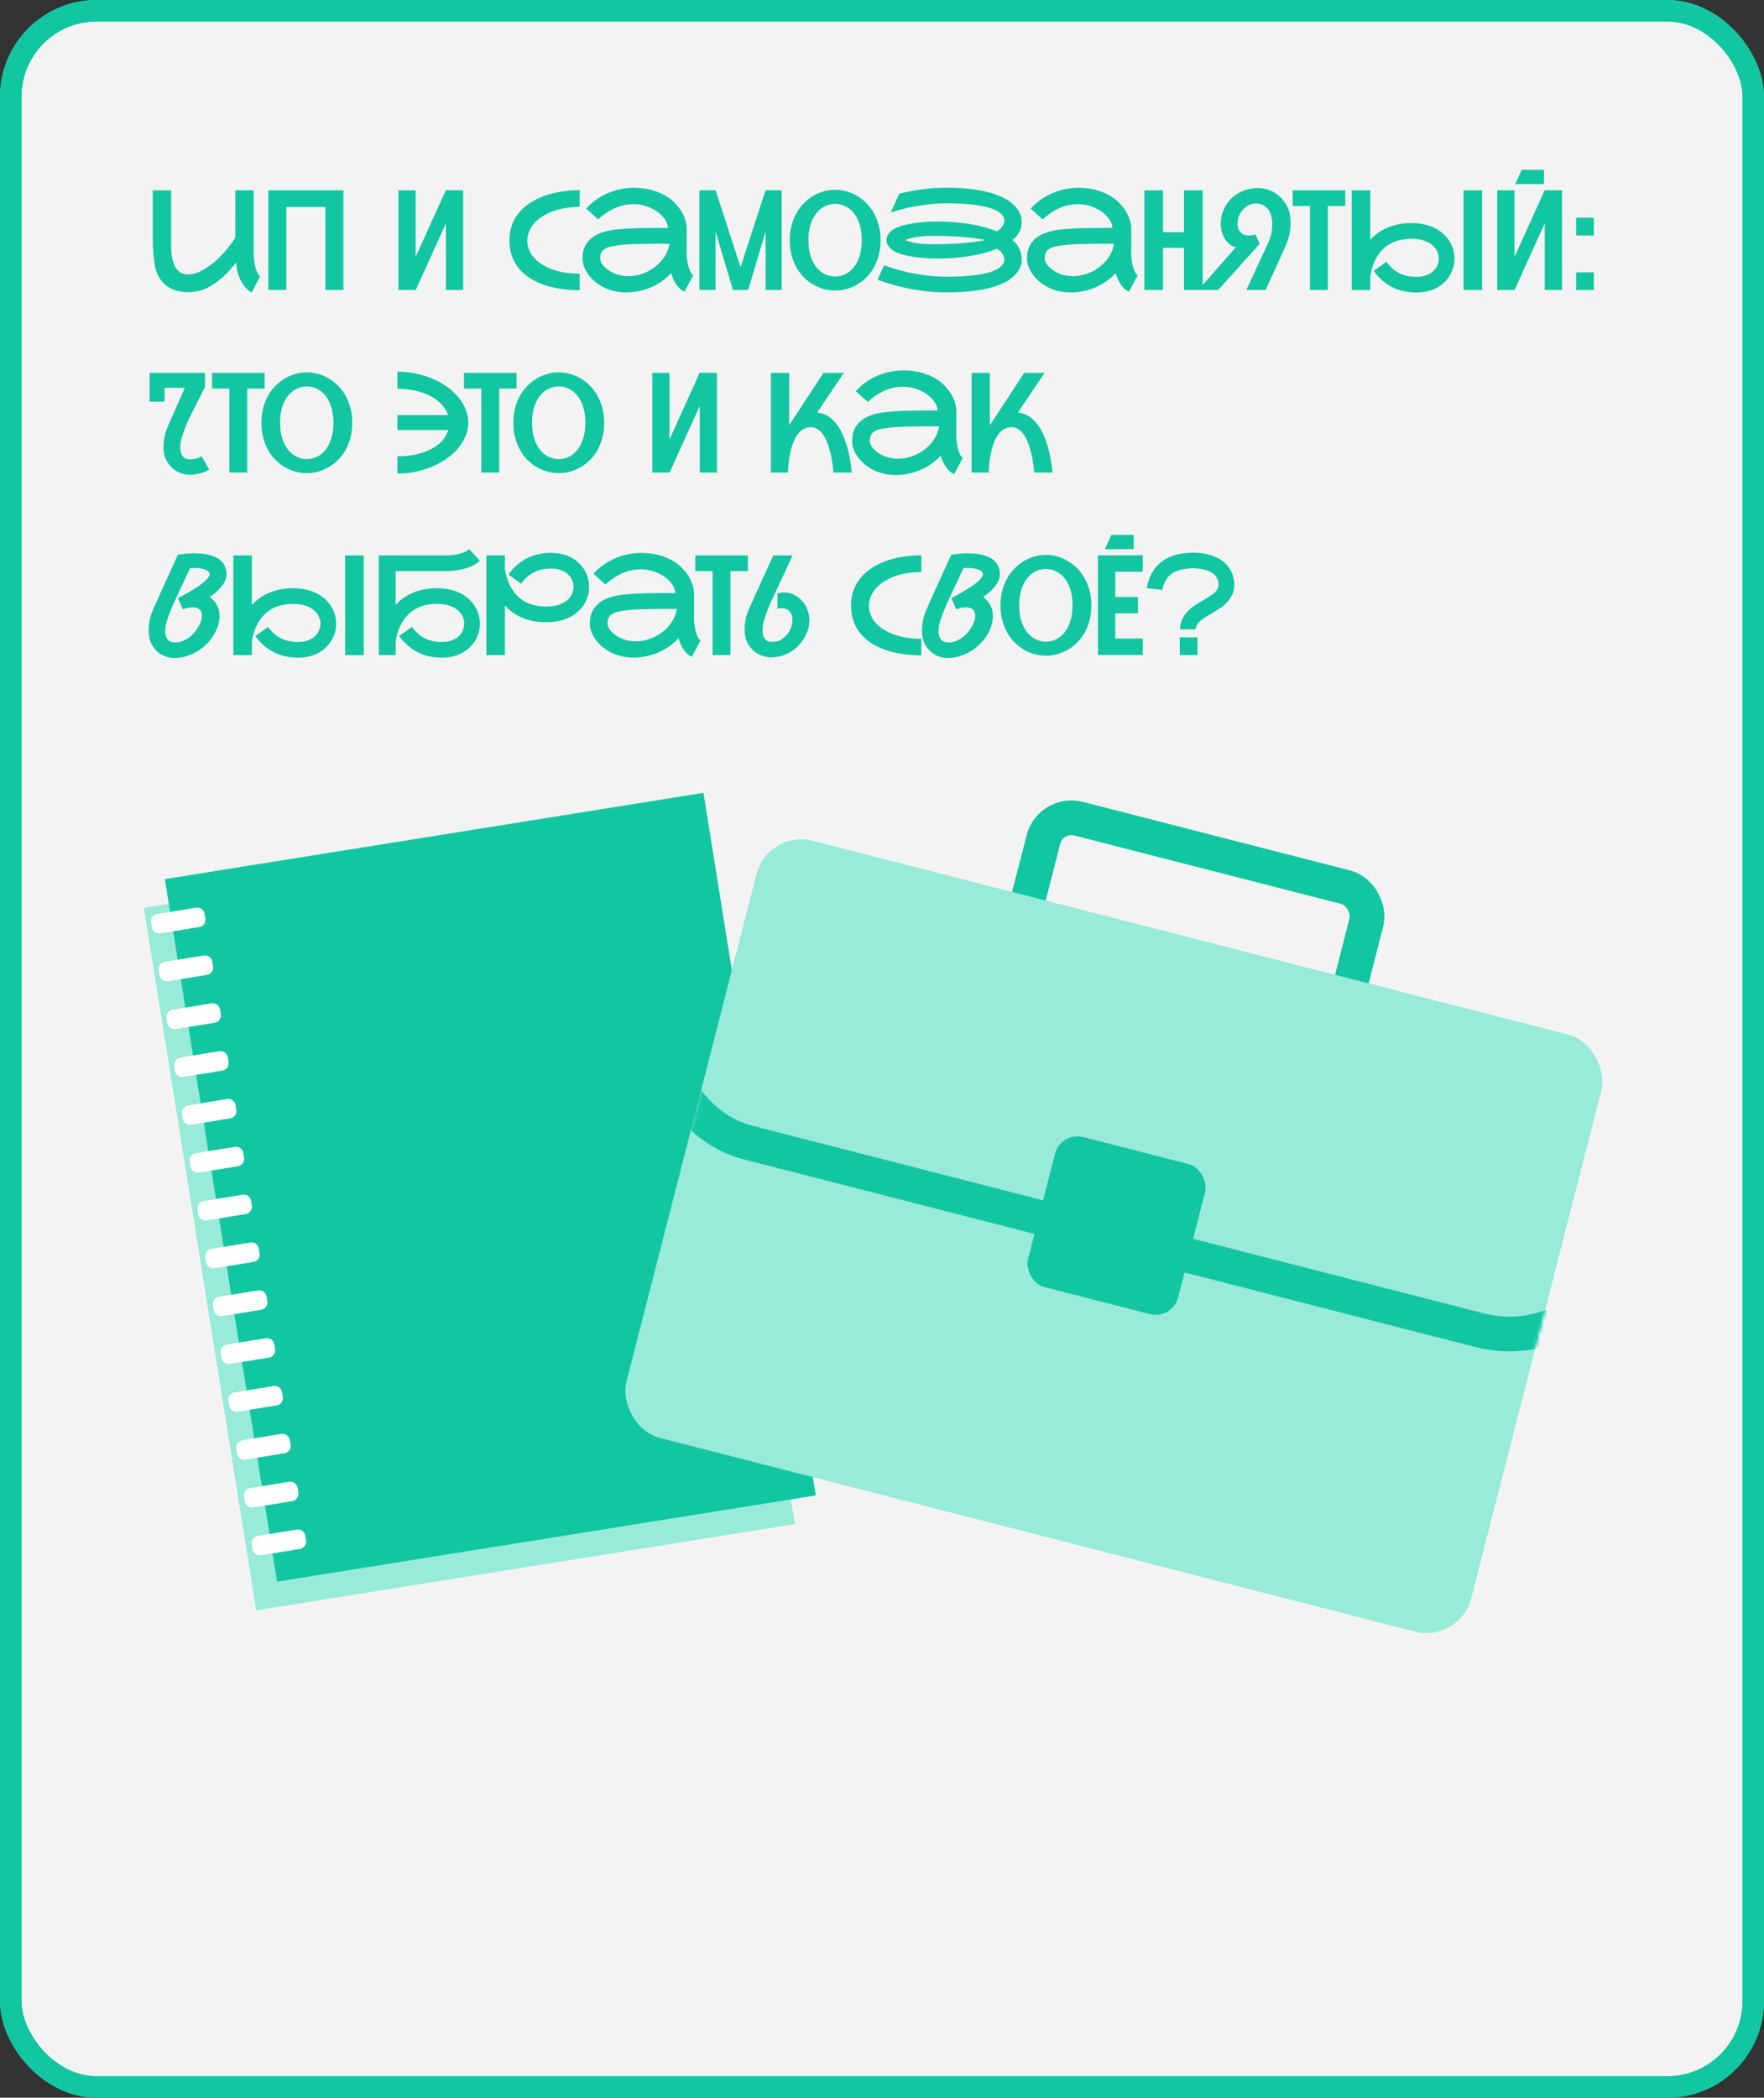 <?xml version="1.0" encoding="UTF-8"?> <svg xmlns="http://www.w3.org/2000/svg" width="493" height="586" viewBox="0 0 493 586" fill="none"><rect x="0" y="0" width="493" height="586" fill="#333333" stroke="none"/><rect x="3" y="3" width="487" height="580" rx="24" fill="#F3F3F3" stroke="#12C6A2" stroke-width="6"></rect><rect x="3" y="3" width="487" height="580" rx="24" stroke="#12C6A2" stroke-width="6"></rect><path d="M70.908 69.891C70.895 70.132 70.889 70.379 70.889 70.632C70.889 71.138 70.921 71.721 70.984 72.379C71.047 73.025 71.155 73.695 71.307 74.392C71.471 75.075 71.674 75.67 71.915 76.177C72.155 76.67 72.427 77 72.731 77.164L70.357 81.722C69.8 81.43 69.262 81.006 68.743 80.449C68.224 79.88 67.762 79.228 67.357 78.493C66.965 77.746 66.648 76.936 66.408 76.063C66.18 75.177 66.066 74.272 66.066 73.347C65.876 73.55 65.604 73.86 65.249 74.278C64.907 74.696 64.496 75.164 64.015 75.683C63.547 76.189 63.008 76.727 62.401 77.297C61.793 77.854 61.129 78.392 60.407 78.911C59.698 79.43 58.926 79.905 58.09 80.335C57.267 80.753 56.4 81.07 55.489 81.285C55.109 81.386 54.66 81.468 54.141 81.532C53.634 81.595 53.084 81.627 52.489 81.627C51.894 81.627 51.273 81.582 50.628 81.494C49.982 81.405 49.343 81.24 48.71 81C48.077 80.772 47.463 80.468 46.868 80.088C46.285 79.696 45.747 79.209 45.254 78.626C44.76 78.031 44.329 77.322 43.962 76.499C43.608 75.677 43.348 74.721 43.184 73.632C43.044 72.721 42.937 71.835 42.861 70.974C42.798 70.1 42.753 69.322 42.728 68.638C42.703 68.03 42.69 67.448 42.69 66.891V53.162H47.836V68.657C47.836 70.151 47.956 71.41 48.197 72.436C48.45 73.461 48.786 74.29 49.203 74.923C49.634 75.544 50.134 75.993 50.703 76.272C51.286 76.537 51.906 76.67 52.565 76.67C53.248 76.67 53.957 76.55 54.691 76.31C55.438 76.056 56.172 75.727 56.894 75.322C57.616 74.917 58.312 74.455 58.983 73.936C59.666 73.417 60.28 72.892 60.825 72.36C62.091 71.132 63.116 70.011 63.901 68.999C64.699 67.973 65.319 67.106 65.762 66.397V53.162H70.908V69.891ZM74.972 53.162H95.974V81H90.923V57.833H80.023V81H74.972V53.162ZM129.433 53.162V81H124.629V62.371L116.197 81H111.355V53.162H116.159V71.79L124.591 53.143L129.433 53.162ZM162.019 81.076C160.246 81.076 158.531 80.956 156.872 80.715C155.214 80.475 153.657 80.114 152.201 79.633C150.745 79.139 149.416 78.519 148.213 77.772C147.011 77.025 145.973 76.139 145.099 75.113C144.238 74.075 143.567 72.892 143.086 71.562C142.605 70.233 142.365 68.752 142.365 67.119C142.365 65.562 142.605 64.138 143.086 62.846C143.567 61.555 144.238 60.39 145.099 59.352C145.973 58.314 147.011 57.409 148.213 56.637C149.416 55.852 150.745 55.2 152.201 54.681C153.657 54.162 155.214 53.776 156.872 53.523C158.531 53.257 160.246 53.124 162.019 53.124L162 57.795C159.632 57.808 157.537 58.086 155.714 58.631C153.904 59.162 152.385 59.865 151.157 60.739C149.929 61.599 148.992 62.587 148.346 63.701C147.713 64.802 147.384 65.935 147.359 67.1C147.359 67.15 147.359 67.201 147.359 67.252C147.359 68.366 147.65 69.467 148.232 70.556C148.815 71.645 149.714 72.626 150.929 73.499C152.157 74.373 153.689 75.082 155.524 75.626C157.373 76.17 159.531 76.449 162 76.462L162.019 81.076ZM191.927 69.625C191.914 69.879 191.908 70.138 191.908 70.404C191.908 70.898 191.933 71.467 191.984 72.113C192.047 72.759 192.161 73.43 192.325 74.126C192.49 74.809 192.693 75.404 192.933 75.911C193.174 76.405 193.446 76.734 193.75 76.898L191.3 81.475C190.806 81.247 190.363 80.956 189.971 80.601C189.591 80.234 189.249 79.823 188.945 79.367C188.641 78.911 188.376 78.424 188.148 77.905C187.933 77.386 187.743 76.854 187.578 76.31C186.856 77.082 186.053 77.791 185.166 78.436C184.28 79.082 183.318 79.645 182.28 80.126C181.255 80.595 180.16 80.962 178.995 81.228C177.843 81.506 176.634 81.665 175.368 81.703C175.203 81.703 175.045 81.703 174.893 81.703C173.83 81.703 172.779 81.582 171.741 81.342C170.703 81.114 169.716 80.772 168.779 80.316C167.855 79.848 167.019 79.304 166.272 78.683C165.538 78.05 164.911 77.373 164.392 76.651C163.873 75.93 163.474 75.183 163.196 74.411C162.93 73.626 162.797 72.86 162.797 72.113C162.797 70.872 163 69.822 163.405 68.961C163.823 68.087 164.354 67.359 165 66.777C165.658 66.182 166.392 65.707 167.203 65.353C168.025 64.998 168.842 64.726 169.652 64.536C170.475 64.346 171.247 64.213 171.969 64.138C172.703 64.062 173.311 64.005 173.792 63.967L174.058 63.948C174.83 63.884 175.716 63.834 176.716 63.796C177.729 63.745 178.792 63.713 179.906 63.701C181.02 63.675 182.153 63.663 183.305 63.663C184.47 63.663 185.591 63.669 186.667 63.682C186.667 62.96 186.42 62.213 185.926 61.441C185.432 60.656 184.755 59.941 183.894 59.295C183.033 58.637 182.008 58.099 180.818 57.681C179.641 57.251 178.368 57.036 177.001 57.036C176.241 57.036 175.457 57.111 174.646 57.263C173.849 57.415 173.032 57.662 172.197 58.004C171.374 58.346 170.538 58.789 169.69 59.333C168.842 59.865 168 60.517 167.165 61.289L163.823 58.27C164.734 57.244 165.734 56.365 166.823 55.63C167.924 54.896 169.051 54.295 170.203 53.826C171.368 53.358 172.526 53.016 173.678 52.801C174.843 52.573 175.95 52.459 177.001 52.459C178.875 52.459 180.546 52.655 182.014 53.048C183.483 53.44 184.768 53.959 185.869 54.605C186.983 55.238 187.92 55.959 188.679 56.77C189.452 57.58 190.078 58.403 190.559 59.238C191.04 60.074 191.389 60.884 191.604 61.669C191.819 62.454 191.927 63.144 191.927 63.739C191.927 63.751 191.914 63.758 191.889 63.758C191.876 63.758 191.87 63.764 191.87 63.777H191.927V69.625ZM169.102 74.715C170.026 75.55 171.045 76.164 172.159 76.556C173.273 76.949 174.425 77.145 175.615 77.145C176.906 77.145 178.185 76.93 179.451 76.499C180.717 76.069 181.875 75.462 182.926 74.677C183.989 73.879 184.894 72.93 185.641 71.828C186.388 70.714 186.882 69.474 187.122 68.106C186.046 68.094 184.92 68.087 183.742 68.087C182.578 68.087 181.432 68.1 180.305 68.125C179.178 68.138 178.109 68.163 177.096 68.201C176.083 68.239 175.197 68.29 174.438 68.353L174.153 68.372C172.874 68.486 171.823 68.632 171 68.809C170.178 68.986 169.526 69.22 169.045 69.511C168.564 69.803 168.228 70.163 168.038 70.594C167.848 71.012 167.753 71.518 167.753 72.113C167.753 72.594 167.874 73.05 168.114 73.48C168.367 73.898 168.696 74.309 169.102 74.715ZM218.455 53.162V81H213.973V64.631L209.112 81H204.839L199.978 64.631V81H195.478V53.162L199.997 53.143L206.966 74.62L213.954 53.143L218.455 53.162ZM233.418 53.01C234.444 53.01 235.469 53.149 236.494 53.428C237.52 53.706 238.501 54.117 239.438 54.662C240.387 55.206 241.267 55.883 242.077 56.694C242.887 57.491 243.59 58.409 244.185 59.447C244.78 60.485 245.248 61.65 245.59 62.941C245.932 64.22 246.103 65.606 246.103 67.1C246.103 68.619 245.932 70.024 245.59 71.316C245.248 72.607 244.78 73.771 244.185 74.809C243.59 75.848 242.887 76.765 242.077 77.563C241.267 78.361 240.387 79.025 239.438 79.557C238.501 80.088 237.52 80.494 236.494 80.772C235.469 81.038 234.444 81.171 233.418 81.171C232.393 81.171 231.361 81.038 230.323 80.772C229.297 80.494 228.31 80.088 227.361 79.557C226.424 79.025 225.55 78.361 224.74 77.563C223.93 76.765 223.227 75.848 222.632 74.809C222.037 73.771 221.569 72.607 221.227 71.316C220.885 70.024 220.714 68.619 220.714 67.1C220.714 65.593 220.885 64.201 221.227 62.922C221.569 61.644 222.037 60.485 222.632 59.447C223.227 58.409 223.93 57.491 224.74 56.694C225.55 55.883 226.424 55.206 227.361 54.662C228.31 54.117 229.297 53.706 230.323 53.428C231.361 53.149 232.393 53.01 233.418 53.01ZM233.418 77.259C234.418 77.246 235.368 77.025 236.267 76.594C237.165 76.151 237.95 75.506 238.621 74.658C239.305 73.797 239.843 72.74 240.235 71.486C240.64 70.22 240.843 68.758 240.843 67.1C240.843 65.429 240.64 63.967 240.235 62.713C239.843 61.447 239.305 60.39 238.621 59.542C237.95 58.694 237.165 58.055 236.267 57.624C235.368 57.181 234.418 56.953 233.418 56.941C232.418 56.953 231.462 57.181 230.551 57.624C229.652 58.055 228.861 58.694 228.177 59.542C227.493 60.39 226.949 61.447 226.544 62.713C226.139 63.967 225.936 65.429 225.936 67.1C225.936 68.758 226.139 70.22 226.544 71.486C226.949 72.74 227.493 73.797 228.177 74.658C228.861 75.506 229.652 76.151 230.551 76.594C231.462 77.025 232.418 77.246 233.418 77.259ZM282.942 67.062C283.398 67.378 283.835 67.834 284.252 68.429C284.683 69.011 285.006 69.651 285.221 70.347C285.436 71.043 285.544 71.746 285.544 72.455C285.544 72.569 285.531 72.866 285.506 73.347C285.493 73.828 285.259 74.487 284.803 75.322C284.347 76.158 283.638 76.962 282.676 77.734C281.727 78.493 280.442 79.171 278.821 79.766C277.214 80.348 275.239 80.81 272.897 81.152C270.555 81.506 267.77 81.684 264.542 81.684C262.465 81.684 260.478 81.57 258.579 81.342C256.68 81.114 254.908 80.823 253.262 80.468C251.629 80.114 250.129 79.734 248.761 79.329C247.407 78.911 246.236 78.519 245.248 78.152L247.071 74.126C247.996 74.455 249.084 74.809 250.338 75.189C251.591 75.556 252.971 75.898 254.477 76.215C255.996 76.519 257.61 76.778 259.319 76.993C261.041 77.196 262.833 77.297 264.693 77.297C267.238 77.297 269.415 77.202 271.226 77.012C273.049 76.822 274.574 76.576 275.802 76.272C277.03 75.955 277.992 75.594 278.689 75.189C279.397 74.772 279.904 74.341 280.208 73.898C280.524 73.455 280.682 73.018 280.682 72.588C280.682 72.562 280.676 72.436 280.663 72.208C280.663 71.967 280.562 71.651 280.36 71.258C280.157 70.853 279.891 70.499 279.562 70.195C279.233 69.879 278.904 69.638 278.575 69.474C277.435 69.955 276.201 70.372 274.872 70.727C273.542 71.069 272.169 71.353 270.751 71.581C269.346 71.796 267.915 71.961 266.459 72.075C265.016 72.176 263.592 72.227 262.187 72.227C260.68 72.227 259.231 72.17 257.838 72.056C256.458 71.93 255.186 71.752 254.021 71.524C252.869 71.296 251.863 71.018 251.002 70.689C250.141 70.36 249.483 69.986 249.027 69.569C248.698 69.265 248.413 68.923 248.173 68.543C247.945 68.163 247.818 67.847 247.793 67.594C247.768 67.328 247.755 67.15 247.755 67.062C247.755 66.707 247.837 66.321 248.002 65.903C248.179 65.473 248.521 65.024 249.027 64.555C249.483 64.138 250.141 63.764 251.002 63.435C251.876 63.093 252.888 62.808 254.04 62.58C255.205 62.352 256.484 62.182 257.876 62.068C259.269 61.941 260.725 61.878 262.244 61.878C263.636 61.878 265.054 61.935 266.497 62.049C267.941 62.15 269.365 62.315 270.77 62.542C272.188 62.758 273.555 63.042 274.872 63.397C276.201 63.739 277.435 64.15 278.575 64.631C278.904 64.467 279.233 64.233 279.562 63.929C279.891 63.612 280.157 63.258 280.36 62.865C280.562 62.46 280.663 62.144 280.663 61.916C280.676 61.675 280.682 61.542 280.682 61.517C280.682 61.087 280.53 60.65 280.227 60.207C279.923 59.764 279.416 59.34 278.708 58.934C277.999 58.517 277.03 58.156 275.802 57.852C274.574 57.536 273.049 57.282 271.226 57.093C269.415 56.903 267.238 56.808 264.693 56.808C263.124 56.808 261.598 56.884 260.117 57.036C258.636 57.188 257.224 57.384 255.882 57.624C254.553 57.865 253.3 58.137 252.123 58.441C250.958 58.745 249.894 59.048 248.932 59.352L251.325 54.092C253.173 53.636 255.211 53.25 257.44 52.934C259.668 52.605 262.035 52.44 264.542 52.44C267.517 52.44 270.118 52.605 272.346 52.934C274.587 53.263 276.511 53.706 278.119 54.263C279.727 54.82 281.043 55.466 282.069 56.2C283.094 56.934 283.879 57.713 284.423 58.536C284.98 59.346 285.303 60.048 285.392 60.644C285.493 61.239 285.544 61.707 285.544 62.049C285.544 62.517 285.474 63.049 285.335 63.644C285.196 64.239 284.904 64.859 284.461 65.505C284.031 66.138 283.524 66.657 282.942 67.062ZM258.427 68.163C258.946 68.189 259.459 68.208 259.965 68.22C260.484 68.22 260.851 68.22 261.067 68.22C261.712 68.22 262.465 68.214 263.326 68.201C264.2 68.176 265.187 68.138 266.289 68.087C267.39 68.037 268.479 67.967 269.555 67.878C270.631 67.777 271.669 67.663 272.669 67.537C273.669 67.397 274.562 67.239 275.346 67.062C274.46 66.859 273.441 66.682 272.289 66.53C271.15 66.378 269.953 66.258 268.7 66.169C267.46 66.068 266.213 65.999 264.959 65.96C263.719 65.91 262.554 65.885 261.465 65.885C260.731 65.885 260.022 65.897 259.338 65.922C258.668 65.935 257.997 65.98 257.326 66.055C256.667 66.131 256.003 66.239 255.332 66.378C254.673 66.517 253.984 66.707 253.262 66.948C253.199 66.973 253.167 67.011 253.167 67.062C253.167 67.112 253.199 67.15 253.262 67.176C253.718 67.34 254.357 67.53 255.18 67.746C256.003 67.948 257.085 68.087 258.427 68.163ZM316.154 69.625C316.142 69.879 316.135 70.138 316.135 70.404C316.135 70.898 316.161 71.467 316.211 72.113C316.275 72.759 316.389 73.43 316.553 74.126C316.718 74.809 316.92 75.404 317.161 75.911C317.401 76.405 317.673 76.734 317.977 76.898L315.528 81.475C315.034 81.247 314.591 80.956 314.198 80.601C313.819 80.234 313.477 79.823 313.173 79.367C312.869 78.911 312.603 78.424 312.375 77.905C312.16 77.386 311.97 76.854 311.806 76.31C311.084 77.082 310.28 77.791 309.394 78.436C308.508 79.082 307.546 79.645 306.508 80.126C305.482 80.595 304.387 80.962 303.223 81.228C302.071 81.506 300.862 81.665 299.596 81.703C299.431 81.703 299.273 81.703 299.121 81.703C298.058 81.703 297.007 81.582 295.969 81.342C294.931 81.114 293.943 80.772 293.006 80.316C292.082 79.848 291.247 79.304 290.5 78.683C289.766 78.05 289.139 77.373 288.62 76.651C288.101 75.93 287.702 75.183 287.424 74.411C287.158 73.626 287.025 72.86 287.025 72.113C287.025 70.872 287.227 69.822 287.632 68.961C288.05 68.087 288.582 67.359 289.228 66.777C289.886 66.182 290.62 65.707 291.43 65.353C292.253 64.998 293.07 64.726 293.88 64.536C294.703 64.346 295.475 64.213 296.197 64.138C296.931 64.062 297.539 64.005 298.02 63.967L298.285 63.948C299.058 63.884 299.944 63.834 300.944 63.796C301.957 63.745 303.02 63.713 304.134 63.701C305.248 63.675 306.381 63.663 307.533 63.663C308.698 63.663 309.818 63.669 310.894 63.682C310.894 62.96 310.647 62.213 310.154 61.441C309.66 60.656 308.983 59.941 308.122 59.295C307.261 58.637 306.236 58.099 305.046 57.681C303.868 57.251 302.596 57.036 301.229 57.036C300.469 57.036 299.684 57.111 298.874 57.263C298.077 57.415 297.26 57.662 296.425 58.004C295.602 58.346 294.766 58.789 293.918 59.333C293.07 59.865 292.228 60.517 291.392 61.289L288.05 58.27C288.962 57.244 289.962 56.365 291.051 55.63C292.152 54.896 293.279 54.295 294.431 53.826C295.595 53.358 296.754 53.016 297.906 52.801C299.07 52.573 300.178 52.459 301.229 52.459C303.102 52.459 304.773 52.655 306.242 53.048C307.71 53.44 308.995 53.959 310.097 54.605C311.211 55.238 312.148 55.959 312.907 56.77C313.679 57.58 314.306 58.403 314.787 59.238C315.268 60.074 315.616 60.884 315.832 61.669C316.047 62.454 316.154 63.144 316.154 63.739C316.154 63.751 316.142 63.758 316.116 63.758C316.104 63.758 316.097 63.764 316.097 63.777H316.154V69.625ZM293.329 74.715C294.253 75.55 295.272 76.164 296.387 76.556C297.501 76.949 298.653 77.145 299.843 77.145C301.134 77.145 302.412 76.93 303.678 76.499C304.944 76.069 306.103 75.462 307.153 74.677C308.217 73.879 309.122 72.93 309.869 71.828C310.616 70.714 311.11 69.474 311.35 68.106C310.274 68.094 309.147 68.087 307.97 68.087C306.805 68.087 305.66 68.1 304.533 68.125C303.406 68.138 302.336 68.163 301.324 68.201C300.311 68.239 299.425 68.29 298.665 68.353L298.38 68.372C297.102 68.486 296.051 68.632 295.228 68.809C294.405 68.986 293.753 69.22 293.272 69.511C292.791 69.803 292.456 70.163 292.266 70.594C292.076 71.012 291.981 71.518 291.981 72.113C291.981 72.594 292.101 73.05 292.342 73.48C292.595 73.898 292.924 74.309 293.329 74.715ZM336.131 53.162V81H330.909V69.246H325.041V81H319.819V53.162H325.041V64.859H330.909V53.162H336.131ZM351.569 52.535C352.607 52.535 353.62 52.712 354.608 53.067C355.595 53.409 356.494 53.915 357.304 54.586C358.114 55.257 358.811 56.08 359.393 57.054C359.975 58.017 360.342 58.96 360.494 59.884C360.646 60.795 360.722 61.574 360.722 62.22C360.722 62.941 360.634 63.878 360.456 65.03C360.279 66.182 359.798 67.625 359.013 69.36L357.152 73.461C356.848 74.132 356.551 74.784 356.26 75.417C355.968 76.05 355.696 76.645 355.443 77.202C354.848 78.519 354.272 79.785 353.715 81H348.322L353.81 69.208C354.734 67.296 355.26 65.828 355.386 64.802C355.513 63.764 355.576 63.005 355.576 62.523C355.576 61.637 355.437 60.758 355.158 59.884C354.88 58.998 354.367 58.27 353.62 57.7C352.873 57.13 352.031 56.846 351.095 56.846C350.17 56.846 349.354 57.067 348.645 57.51C347.936 57.953 347.354 58.504 346.898 59.162C346.455 59.821 346.17 60.447 346.043 61.042C345.917 61.625 345.854 62.106 345.854 62.486C345.854 62.827 345.911 63.245 346.024 63.739C346.138 64.22 346.442 64.682 346.936 65.125C347.442 65.568 348.132 65.79 349.006 65.79C349.575 65.79 350.202 65.688 350.886 65.486L352.063 68.125L340.461 81H334.916L345.398 69.056C344.714 68.942 344.088 68.638 343.518 68.144C342.948 67.651 342.467 67.037 342.075 66.302C341.695 65.555 341.448 64.84 341.334 64.156C341.22 63.46 341.163 62.884 341.163 62.428C341.163 61.922 341.226 61.289 341.353 60.53C341.48 59.77 341.802 58.89 342.322 57.89C342.841 56.877 343.575 55.928 344.524 55.042C345.638 54.143 346.771 53.504 347.923 53.124C349.088 52.731 350.303 52.535 351.569 52.535ZM375.971 53.162V57.548H371.109V81H366.115V57.548H361.273V53.162H375.971ZM403.372 65.315C404.385 66.226 405.157 67.271 405.689 68.448C406.233 69.625 406.505 70.885 406.505 72.227C406.505 73.493 406.258 74.696 405.765 75.835C405.284 76.962 404.587 77.968 403.676 78.854C402.688 79.804 401.53 80.519 400.201 81C398.884 81.481 397.435 81.722 395.852 81.722C393.346 81.722 391.086 81.215 389.073 80.203C387.06 79.177 385.345 77.664 383.927 75.664L387.497 73.12C388.51 74.55 389.7 75.613 391.067 76.31C392.447 76.993 394.042 77.335 395.852 77.335C396.928 77.335 397.859 77.183 398.644 76.879C399.441 76.576 400.093 76.183 400.6 75.702C401.119 75.221 401.498 74.677 401.739 74.069C401.992 73.461 402.119 72.847 402.119 72.227C402.119 71.531 401.973 70.872 401.682 70.252C401.391 69.619 400.979 69.062 400.448 68.581C399.764 67.973 398.922 67.511 397.922 67.195C396.922 66.878 395.789 66.72 394.523 66.72C389.978 66.72 386.706 68.473 384.706 71.98C384.402 72.512 384.142 73.043 383.927 73.575C383.724 74.094 383.554 74.588 383.414 75.056C383.288 75.525 383.186 75.949 383.11 76.329C383.035 76.708 382.984 77.012 382.959 77.24V81.019H377.774V53.162H382.959V66.986C383.541 66.353 384.206 65.758 384.952 65.201C385.699 64.631 386.548 64.138 387.497 63.72C388.446 63.289 389.504 62.947 390.668 62.694C391.833 62.441 393.118 62.315 394.523 62.315C396.333 62.315 397.985 62.568 399.479 63.074C400.973 63.581 402.271 64.327 403.372 65.315ZM414.215 53.162V81.019H409.031V53.162H414.215ZM431.514 51.415H423.482L425.286 47.427H431.514V51.415ZM436.546 53.162V81H431.723V62.371L423.292 81H418.449V53.162H423.273V71.79L431.704 53.143L436.546 53.162ZM440.496 60.833H445.452V65.79H440.496V60.833ZM440.496 76.063H445.452V81.019H440.496V76.063ZM53.134 128.316C53.691 128.316 54.261 128.24 54.843 128.088C55.438 127.924 55.938 127.702 56.343 127.424L58.451 131.202C57.59 131.709 56.698 132.07 55.774 132.285C54.849 132.513 53.906 132.627 52.944 132.627C52.235 132.627 51.501 132.5 50.742 132.247C49.982 132.006 49.267 131.633 48.596 131.126C47.937 130.607 47.355 129.962 46.849 129.19C46.342 128.417 46.02 127.645 45.88 126.873C45.741 126.088 45.671 125.411 45.671 124.841C45.671 124.221 45.747 123.404 45.899 122.391C46.051 121.379 46.488 120.056 47.209 118.423C47.539 117.701 47.887 116.91 48.254 116.049C48.634 115.188 49.02 114.315 49.412 113.429C49.805 112.53 50.191 111.644 50.571 110.77C50.963 109.884 51.33 109.074 51.672 108.339H45.994V112.213H41.816V104.162H57.293V108.131L53.343 115.954C52.394 117.84 51.672 119.549 51.178 121.081C50.684 122.6 50.431 123.638 50.419 124.195C50.406 124.752 50.4 125.05 50.4 125.088C50.4 126.101 50.621 126.892 51.064 127.462C51.507 128.031 52.197 128.316 53.134 128.316ZM73.965 104.162V108.548H69.104V132H64.11V108.548H59.268V104.162H73.965ZM85.758 104.01C86.783 104.01 87.808 104.149 88.834 104.428C89.859 104.706 90.841 105.118 91.777 105.662C92.727 106.206 93.607 106.884 94.417 107.694C95.227 108.491 95.93 109.409 96.525 110.447C97.12 111.485 97.588 112.65 97.93 113.941C98.272 115.22 98.442 116.606 98.442 118.1C98.442 119.619 98.272 121.024 97.93 122.315C97.588 123.607 97.12 124.771 96.525 125.81C95.93 126.848 95.227 127.765 94.417 128.563C93.607 129.36 92.727 130.025 91.777 130.557C90.841 131.089 89.859 131.494 88.834 131.772C87.808 132.038 86.783 132.171 85.758 132.171C84.732 132.171 83.701 132.038 82.662 131.772C81.637 131.494 80.65 131.089 79.7 130.557C78.763 130.025 77.89 129.36 77.08 128.563C76.269 127.765 75.567 126.848 74.972 125.81C74.377 124.771 73.908 123.607 73.567 122.315C73.225 121.024 73.054 119.619 73.054 118.1C73.054 116.593 73.225 115.201 73.567 113.922C73.908 112.644 74.377 111.485 74.972 110.447C75.567 109.409 76.269 108.491 77.08 107.694C77.89 106.884 78.763 106.206 79.7 105.662C80.65 105.118 81.637 104.706 82.662 104.428C83.701 104.149 84.732 104.01 85.758 104.01ZM85.758 128.259C86.758 128.246 87.707 128.025 88.606 127.594C89.505 127.151 90.29 126.506 90.961 125.658C91.644 124.797 92.182 123.74 92.575 122.486C92.98 121.22 93.183 119.758 93.183 118.1C93.183 116.429 92.98 114.967 92.575 113.713C92.182 112.447 91.644 111.39 90.961 110.542C90.29 109.694 89.505 109.055 88.606 108.624C87.707 108.181 86.758 107.953 85.758 107.941C84.758 107.953 83.802 108.181 82.89 108.624C81.992 109.055 81.2 109.694 80.517 110.542C79.833 111.39 79.289 112.447 78.884 113.713C78.478 114.967 78.276 116.429 78.276 118.1C78.276 119.758 78.478 121.22 78.884 122.486C79.289 123.74 79.833 124.797 80.517 125.658C81.2 126.506 81.992 127.151 82.89 127.594C83.802 128.025 84.758 128.246 85.758 128.259ZM111.07 103.82C112.843 103.82 114.558 103.997 116.216 104.352C117.888 104.693 119.457 105.181 120.926 105.814C122.394 106.434 123.736 107.181 124.952 108.055C126.179 108.928 127.23 109.897 128.104 110.96C128.977 112.011 129.655 113.137 130.136 114.34C130.629 115.53 130.876 116.764 130.876 118.043C130.876 119.322 130.629 120.562 130.136 121.765C129.655 122.967 128.977 124.094 128.104 125.145C127.23 126.196 126.179 127.158 124.952 128.031C123.736 128.905 122.394 129.658 120.926 130.291C119.457 130.924 117.888 131.418 116.216 131.772C114.558 132.114 112.843 132.285 111.07 132.285V127.481C113.159 127.468 115.02 127.259 116.653 126.854C118.299 126.449 119.71 125.911 120.888 125.24C122.065 124.569 123.021 123.797 123.755 122.923C124.489 122.037 125.002 121.106 125.293 120.132H111.07V115.954H125.217C124.901 114.979 124.363 114.055 123.603 113.182C122.844 112.295 121.869 111.517 120.679 110.846C119.502 110.175 118.109 109.637 116.501 109.232C114.906 108.827 113.096 108.618 111.07 108.605V103.82ZM144.378 104.162V108.548H139.516V132H134.522V108.548H129.68V104.162H144.378ZM156.17 104.01C157.195 104.01 158.221 104.149 159.246 104.428C160.272 104.706 161.253 105.118 162.189 105.662C163.139 106.206 164.019 106.884 164.829 107.694C165.639 108.491 166.342 109.409 166.937 110.447C167.532 111.485 168 112.65 168.342 113.941C168.684 115.22 168.855 116.606 168.855 118.1C168.855 119.619 168.684 121.024 168.342 122.315C168 123.607 167.532 124.771 166.937 125.81C166.342 126.848 165.639 127.765 164.829 128.563C164.019 129.36 163.139 130.025 162.189 130.557C161.253 131.089 160.272 131.494 159.246 131.772C158.221 132.038 157.195 132.171 156.17 132.171C155.144 132.171 154.113 132.038 153.075 131.772C152.049 131.494 151.062 131.089 150.112 130.557C149.175 130.025 148.302 129.36 147.492 128.563C146.682 127.765 145.979 126.848 145.384 125.81C144.789 124.771 144.321 123.607 143.979 122.315C143.637 121.024 143.466 119.619 143.466 118.1C143.466 116.593 143.637 115.201 143.979 113.922C144.321 112.644 144.789 111.485 145.384 110.447C145.979 109.409 146.682 108.491 147.492 107.694C148.302 106.884 149.175 106.206 150.112 105.662C151.062 105.118 152.049 104.706 153.075 104.428C154.113 104.149 155.144 104.01 156.17 104.01ZM156.17 128.259C157.17 128.246 158.119 128.025 159.018 127.594C159.917 127.151 160.702 126.506 161.373 125.658C162.057 124.797 162.595 123.74 162.987 122.486C163.392 121.22 163.595 119.758 163.595 118.1C163.595 116.429 163.392 114.967 162.987 113.713C162.595 112.447 162.057 111.39 161.373 110.542C160.702 109.694 159.917 109.055 159.018 108.624C158.119 108.181 157.17 107.953 156.17 107.941C155.17 107.953 154.214 108.181 153.302 108.624C152.404 109.055 151.612 109.694 150.929 110.542C150.245 111.39 149.701 112.447 149.296 113.713C148.891 114.967 148.688 116.429 148.688 118.1C148.688 119.758 148.891 121.22 149.296 122.486C149.701 123.74 150.245 124.797 150.929 125.658C151.612 126.506 152.404 127.151 153.302 127.594C154.214 128.025 155.17 128.246 156.17 128.259ZM200.377 104.162V132H195.573V113.372L187.141 132H182.299V104.162H187.103V122.79L195.535 104.143L200.377 104.162ZM228.386 115.251C229.475 115.34 230.443 115.65 231.291 116.182C232.152 116.701 232.905 117.366 233.551 118.176C234.209 118.973 234.779 119.872 235.26 120.872C235.741 121.86 236.146 122.866 236.475 123.892C237.26 126.297 237.786 129 238.052 132H232.943C232.741 129.633 232.38 127.519 231.861 125.658C231.646 124.873 231.38 124.1 231.063 123.341C230.76 122.581 230.393 121.904 229.962 121.309C229.532 120.714 229.038 120.239 228.481 119.885C227.937 119.518 227.316 119.334 226.62 119.334C225.835 119.334 225.139 119.518 224.531 119.885C223.924 120.239 223.398 120.714 222.955 121.309C222.512 121.904 222.132 122.581 221.816 123.341C221.512 124.1 221.259 124.873 221.056 125.658C220.575 127.519 220.297 129.633 220.221 132H215.454V104.162H220.543V118.821C220.556 118.796 220.575 118.758 220.6 118.708C220.626 118.657 220.664 118.6 220.714 118.537L230.152 104.162H235.849L228.386 115.251ZM267.276 120.625C267.263 120.879 267.257 121.138 267.257 121.404C267.257 121.898 267.282 122.467 267.333 123.113C267.396 123.759 267.51 124.43 267.675 125.126C267.839 125.81 268.042 126.404 268.282 126.911C268.523 127.405 268.795 127.734 269.099 127.898L266.649 132.475C266.156 132.247 265.713 131.956 265.32 131.601C264.94 131.234 264.599 130.823 264.295 130.367C263.991 129.911 263.725 129.424 263.497 128.905C263.282 128.386 263.092 127.854 262.927 127.31C262.206 128.082 261.402 128.791 260.516 129.436C259.63 130.082 258.668 130.645 257.629 131.126C256.604 131.595 255.509 131.962 254.344 132.228C253.192 132.506 251.983 132.665 250.717 132.703C250.553 132.703 250.395 132.703 250.243 132.703C249.179 132.703 248.128 132.582 247.09 132.342C246.052 132.114 245.065 131.772 244.128 131.316C243.204 130.848 242.368 130.304 241.622 129.683C240.887 129.05 240.261 128.373 239.742 127.651C239.223 126.93 238.824 126.183 238.545 125.411C238.279 124.626 238.146 123.86 238.146 123.113C238.146 121.872 238.349 120.822 238.754 119.961C239.172 119.087 239.704 118.359 240.349 117.777C241.008 117.182 241.742 116.707 242.552 116.353C243.375 115.998 244.191 115.726 245.002 115.536C245.824 115.346 246.597 115.213 247.318 115.138C248.053 115.062 248.66 115.005 249.141 114.967L249.407 114.948C250.179 114.884 251.065 114.834 252.066 114.796C253.078 114.745 254.142 114.713 255.256 114.701C256.37 114.675 257.503 114.663 258.655 114.663C259.82 114.663 260.94 114.669 262.016 114.682C262.016 113.96 261.769 113.213 261.275 112.441C260.782 111.656 260.104 110.941 259.244 110.295C258.383 109.637 257.357 109.099 256.167 108.681C254.99 108.251 253.718 108.036 252.35 108.036C251.591 108.036 250.806 108.112 249.996 108.263C249.198 108.415 248.382 108.662 247.546 109.004C246.723 109.346 245.888 109.789 245.04 110.333C244.191 110.865 243.35 111.517 242.514 112.289L239.172 109.27C240.083 108.244 241.083 107.365 242.172 106.63C243.274 105.896 244.4 105.295 245.552 104.826C246.717 104.358 247.875 104.016 249.027 103.801C250.192 103.573 251.3 103.459 252.35 103.459C254.224 103.459 255.895 103.655 257.364 104.048C258.832 104.44 260.117 104.959 261.218 105.605C262.332 106.238 263.269 106.959 264.029 107.77C264.801 108.58 265.428 109.403 265.909 110.238C266.39 111.074 266.738 111.884 266.953 112.669C267.168 113.454 267.276 114.144 267.276 114.739C267.276 114.751 267.263 114.758 267.238 114.758C267.225 114.758 267.219 114.764 267.219 114.777H267.276V120.625ZM244.451 125.715C245.375 126.55 246.394 127.164 247.508 127.557C248.622 127.949 249.774 128.145 250.964 128.145C252.255 128.145 253.534 127.93 254.8 127.5C256.066 127.069 257.224 126.461 258.275 125.677C259.338 124.879 260.244 123.93 260.991 122.828C261.737 121.714 262.231 120.474 262.472 119.106C261.396 119.094 260.269 119.087 259.092 119.087C257.927 119.087 256.781 119.1 255.655 119.125C254.528 119.138 253.458 119.163 252.445 119.201C251.433 119.239 250.546 119.29 249.787 119.353L249.502 119.372C248.223 119.486 247.173 119.632 246.35 119.809C245.527 119.986 244.875 120.22 244.394 120.511C243.913 120.803 243.577 121.163 243.388 121.594C243.198 122.012 243.103 122.518 243.103 123.113C243.103 123.594 243.223 124.05 243.463 124.48C243.717 124.898 244.046 125.309 244.451 125.715ZM284.48 115.251C285.569 115.34 286.537 115.65 287.386 116.182C288.246 116.701 289 117.366 289.645 118.176C290.304 118.973 290.873 119.872 291.354 120.872C291.835 121.86 292.241 122.866 292.57 123.892C293.355 126.297 293.88 129 294.146 132H289.038C288.835 129.633 288.474 127.519 287.955 125.658C287.74 124.873 287.474 124.1 287.158 123.341C286.854 122.581 286.487 121.904 286.056 121.309C285.626 120.714 285.132 120.239 284.575 119.885C284.031 119.518 283.411 119.334 282.714 119.334C281.929 119.334 281.233 119.518 280.625 119.885C280.018 120.239 279.492 120.714 279.049 121.309C278.606 121.904 278.226 122.581 277.91 123.341C277.606 124.1 277.353 124.873 277.15 125.658C276.669 127.519 276.391 129.633 276.315 132H271.549V104.162H276.638V118.821C276.65 118.796 276.669 118.758 276.695 118.708C276.72 118.657 276.758 118.6 276.809 118.537L286.246 104.162H291.943L284.48 115.251ZM58.641 166.783C59.489 167.391 60.129 168.106 60.559 168.929C61.002 169.739 61.242 170.429 61.281 170.999C61.331 171.556 61.356 171.936 61.356 172.138C61.356 172.86 61.242 173.645 61.015 174.493C60.8 175.341 60.426 176.221 59.894 177.132C59.363 178.044 58.711 178.905 57.938 179.715C57.166 180.525 56.293 181.234 55.318 181.842C54.356 182.449 53.305 182.93 52.166 183.285C51.039 183.639 49.855 183.817 48.615 183.817C47.906 183.817 47.172 183.69 46.412 183.437C45.652 183.184 44.943 182.804 44.285 182.297C43.639 181.778 43.076 181.126 42.595 180.342C42.127 179.557 41.829 178.784 41.703 178.025C41.589 177.253 41.532 176.601 41.532 176.069C41.532 175.411 41.614 174.556 41.779 173.505C41.943 172.442 42.399 171.087 43.146 169.442C43.45 168.758 43.779 168.03 44.133 167.258C44.488 166.473 44.842 165.675 45.197 164.865C45.564 164.055 45.931 163.251 46.298 162.454C46.665 161.656 47.013 160.89 47.342 160.156C48.127 158.434 48.912 156.713 49.697 154.991C50.115 154.915 50.577 154.845 51.083 154.782C51.514 154.719 52.014 154.668 52.583 154.63C53.153 154.592 53.761 154.573 54.406 154.573C55.065 154.573 55.736 154.605 56.419 154.668C57.115 154.731 57.793 154.845 58.451 155.01C59.122 155.174 59.749 155.396 60.331 155.674C60.926 155.953 61.439 156.314 61.869 156.757C62.312 157.187 62.66 157.713 62.914 158.333C63.179 158.941 63.312 159.656 63.312 160.479C63.312 161.074 63.179 161.662 62.914 162.245C62.66 162.814 62.312 163.365 61.869 163.897C61.439 164.429 60.945 164.941 60.388 165.435C59.831 165.916 59.249 166.365 58.641 166.783ZM49.089 179.468C49.773 179.468 50.444 179.329 51.102 179.05C51.773 178.772 52.4 178.405 52.982 177.949C53.565 177.48 54.09 176.955 54.558 176.373C55.027 175.778 55.413 175.176 55.717 174.569C56.033 173.961 56.229 173.442 56.305 173.012C56.394 172.581 56.438 172.246 56.438 172.005C56.438 171.714 56.388 171.391 56.286 171.037C56.185 170.682 55.932 170.366 55.527 170.087C55.134 169.809 54.571 169.67 53.837 169.67C53.102 169.67 52.185 169.84 51.083 170.182L49.735 167.087C51.381 166.239 52.856 165.41 54.16 164.599C54.717 164.258 55.255 163.903 55.774 163.536C56.305 163.156 56.774 162.783 57.179 162.416C57.597 162.049 57.932 161.694 58.185 161.352C58.438 161.01 58.565 160.7 58.565 160.422C58.565 160.08 58.426 159.801 58.147 159.586C57.881 159.358 57.54 159.175 57.122 159.036C56.717 158.896 56.267 158.801 55.774 158.751C55.28 158.687 54.805 158.656 54.349 158.656C54.109 158.656 53.887 158.662 53.685 158.675C53.482 158.687 53.292 158.706 53.115 158.732L49.279 166.954C48.355 168.878 47.621 170.613 47.077 172.157C46.545 173.702 46.26 174.778 46.222 175.385C46.197 175.98 46.184 176.335 46.184 176.449C46.184 177.36 46.399 178.094 46.83 178.651C47.273 179.196 48.026 179.468 49.089 179.468ZM90.809 167.315C91.822 168.226 92.594 169.271 93.126 170.448C93.67 171.625 93.942 172.885 93.942 174.227C93.942 175.493 93.695 176.696 93.201 177.835C92.72 178.962 92.024 179.968 91.113 180.854C90.125 181.804 88.967 182.519 87.638 183C86.321 183.481 84.871 183.722 83.289 183.722C80.782 183.722 78.523 183.215 76.51 182.202C74.497 181.177 72.782 179.664 71.364 177.664L74.934 175.119C75.947 176.55 77.137 177.613 78.504 178.31C79.884 178.993 81.479 179.335 83.289 179.335C84.365 179.335 85.296 179.183 86.081 178.879C86.878 178.576 87.53 178.183 88.036 177.702C88.555 177.221 88.935 176.677 89.176 176.069C89.429 175.461 89.555 174.847 89.555 174.227C89.555 173.531 89.41 172.872 89.119 172.252C88.828 171.619 88.416 171.062 87.885 170.581C87.201 169.973 86.359 169.511 85.359 169.195C84.359 168.878 83.226 168.72 81.96 168.72C77.415 168.72 74.143 170.473 72.142 173.98C71.839 174.512 71.579 175.044 71.364 175.575C71.161 176.094 70.99 176.588 70.851 177.056C70.725 177.525 70.623 177.949 70.547 178.329C70.471 178.708 70.421 179.012 70.395 179.24V183.019H65.211V155.162H70.395V168.986C70.978 168.353 71.642 167.758 72.389 167.201C73.136 166.631 73.984 166.138 74.934 165.72C75.883 165.289 76.94 164.948 78.105 164.694C79.27 164.441 80.555 164.315 81.96 164.315C83.77 164.315 85.422 164.568 86.916 165.074C88.41 165.581 89.707 166.327 90.809 167.315ZM101.652 155.162V183.019H96.468V155.162H101.652ZM130.99 167.296C132.003 168.207 132.775 169.258 133.307 170.448C133.851 171.625 134.123 172.885 134.123 174.227C134.123 175.493 133.876 176.696 133.383 177.835C132.902 178.962 132.205 179.962 131.294 180.835C130.306 181.785 129.148 182.506 127.819 183C126.502 183.481 125.053 183.722 123.47 183.722C120.964 183.722 118.704 183.209 116.691 182.183C114.678 181.158 112.963 179.645 111.545 177.645L115.134 175.119C116.147 176.537 117.337 177.594 118.704 178.291C120.071 178.987 121.66 179.335 123.47 179.335C124.546 179.335 125.477 179.183 126.262 178.879C127.059 178.576 127.711 178.183 128.218 177.702C128.737 177.221 129.116 176.677 129.357 176.069C129.61 175.449 129.737 174.835 129.737 174.227C129.737 173.518 129.591 172.853 129.3 172.233C129.022 171.6 128.61 171.043 128.066 170.562C127.382 169.954 126.54 169.492 125.54 169.176C124.54 168.859 123.407 168.701 122.141 168.701C117.622 168.701 114.349 170.461 112.324 173.98C112.02 174.512 111.76 175.044 111.545 175.575C111.343 176.094 111.172 176.588 111.032 177.056C110.906 177.512 110.805 177.93 110.729 178.31C110.665 178.689 110.615 178.993 110.577 179.221V183H105.867V155.143L124.135 155.162C124.236 155.162 124.338 155.162 124.439 155.162C124.844 155.162 125.338 155.143 125.92 155.105C126.502 155.054 127.123 154.966 127.781 154.839C128.452 154.7 129.079 154.516 129.661 154.288C130.256 154.048 130.737 153.757 131.104 153.415L134.123 156.624C133.655 157.067 133.13 157.453 132.547 157.782C131.965 158.099 131.364 158.365 130.743 158.58C130.123 158.795 129.496 158.966 128.863 159.093C128.243 159.219 127.654 159.32 127.097 159.396C126.54 159.46 126.034 159.504 125.578 159.529C125.135 159.542 124.768 159.548 124.477 159.548H110.577V168.967C111.159 168.334 111.824 167.739 112.571 167.182C113.317 166.625 114.166 166.131 115.115 165.701C116.065 165.27 117.122 164.935 118.286 164.694C119.451 164.441 120.736 164.315 122.141 164.315C123.951 164.315 125.603 164.568 127.097 165.074C128.604 165.568 129.901 166.308 130.99 167.296ZM161.525 170.847C160.436 171.834 159.138 172.581 157.632 173.088C156.138 173.581 154.486 173.828 152.676 173.828C151.271 173.828 149.986 173.708 148.821 173.467C147.656 173.214 146.599 172.872 145.65 172.442C144.7 172.012 143.852 171.518 143.105 170.961C142.358 170.391 141.694 169.796 141.111 169.176V183H135.927V155.143H141.111V158.922C141.149 159.149 141.2 159.453 141.263 159.833C141.339 160.213 141.441 160.637 141.567 161.105C141.706 161.561 141.877 162.055 142.08 162.587C142.295 163.106 142.555 163.631 142.858 164.163C144.871 167.682 148.144 169.442 152.676 169.442C153.942 169.442 155.075 169.283 156.075 168.967C157.075 168.65 157.917 168.188 158.6 167.581C159.145 167.1 159.556 166.549 159.835 165.929C160.126 165.296 160.272 164.631 160.272 163.935C160.272 163.314 160.145 162.7 159.892 162.093C159.651 161.485 159.271 160.941 158.752 160.46C158.246 159.966 157.594 159.574 156.796 159.282C156.012 158.979 155.081 158.827 154.005 158.827C152.195 158.827 150.606 159.175 149.239 159.871C147.872 160.555 146.682 161.612 145.669 163.042L142.08 160.498C143.498 158.498 145.213 156.991 147.226 155.978C149.239 154.953 151.498 154.44 154.005 154.44C155.588 154.44 157.037 154.681 158.354 155.162C159.683 155.643 160.841 156.358 161.829 157.308C162.74 158.194 163.436 159.206 163.917 160.346C164.411 161.473 164.658 162.669 164.658 163.935C164.658 165.277 164.392 166.536 163.86 167.714C163.329 168.891 162.55 169.935 161.525 170.847ZM193.977 171.625C193.965 171.879 193.958 172.138 193.958 172.404C193.958 172.898 193.984 173.467 194.034 174.113C194.098 174.759 194.212 175.43 194.376 176.126C194.541 176.81 194.743 177.404 194.984 177.911C195.224 178.405 195.497 178.734 195.8 178.898L193.351 183.475C192.857 183.247 192.414 182.956 192.022 182.601C191.642 182.234 191.3 181.823 190.996 181.367C190.692 180.911 190.426 180.424 190.199 179.905C189.983 179.386 189.793 178.854 189.629 178.31C188.907 179.082 188.103 179.791 187.217 180.436C186.331 181.082 185.369 181.645 184.331 182.126C183.305 182.595 182.21 182.962 181.046 183.228C179.894 183.506 178.685 183.665 177.419 183.703C177.254 183.703 177.096 183.703 176.944 183.703C175.881 183.703 174.83 183.582 173.792 183.342C172.754 183.114 171.766 182.772 170.83 182.316C169.905 181.848 169.07 181.304 168.323 180.683C167.589 180.05 166.962 179.373 166.443 178.651C165.924 177.93 165.525 177.183 165.247 176.411C164.981 175.626 164.848 174.86 164.848 174.113C164.848 172.872 165.05 171.822 165.456 170.961C165.873 170.087 166.405 169.359 167.051 168.777C167.709 168.182 168.443 167.707 169.253 167.353C170.076 166.998 170.893 166.726 171.703 166.536C172.526 166.346 173.298 166.213 174.02 166.138C174.754 166.062 175.362 166.005 175.843 165.967L176.109 165.948C176.881 165.884 177.767 165.834 178.767 165.796C179.78 165.745 180.843 165.713 181.957 165.701C183.071 165.675 184.204 165.663 185.356 165.663C186.521 165.663 187.641 165.669 188.717 165.682C188.717 164.96 188.471 164.213 187.977 163.441C187.483 162.656 186.806 161.941 185.945 161.295C185.084 160.637 184.059 160.099 182.869 159.681C181.691 159.251 180.419 159.036 179.052 159.036C178.292 159.036 177.507 159.112 176.697 159.263C175.9 159.415 175.083 159.662 174.248 160.004C173.425 160.346 172.589 160.789 171.741 161.333C170.893 161.865 170.051 162.517 169.215 163.289L165.873 160.27C166.785 159.244 167.785 158.365 168.874 157.63C169.975 156.896 171.102 156.295 172.254 155.826C173.418 155.358 174.577 155.016 175.729 154.801C176.893 154.573 178.001 154.459 179.052 154.459C180.926 154.459 182.597 154.655 184.065 155.048C185.534 155.44 186.819 155.959 187.92 156.605C189.034 157.238 189.971 157.959 190.73 158.77C191.503 159.58 192.129 160.403 192.61 161.238C193.091 162.074 193.439 162.884 193.655 163.669C193.87 164.454 193.977 165.144 193.977 165.739C193.977 165.751 193.965 165.758 193.939 165.758C193.927 165.758 193.92 165.764 193.92 165.777H193.977V171.625ZM171.152 176.715C172.077 177.55 173.096 178.164 174.21 178.557C175.324 178.949 176.476 179.145 177.666 179.145C178.957 179.145 180.236 178.93 181.502 178.5C182.767 178.069 183.926 177.461 184.977 176.677C186.04 175.879 186.945 174.93 187.692 173.828C188.439 172.714 188.933 171.474 189.173 170.106C188.097 170.094 186.97 170.087 185.793 170.087C184.628 170.087 183.483 170.1 182.356 170.125C181.229 170.138 180.16 170.163 179.147 170.201C178.134 170.239 177.248 170.29 176.488 170.353L176.204 170.372C174.925 170.486 173.874 170.632 173.051 170.809C172.228 170.986 171.576 171.22 171.095 171.511C170.614 171.803 170.279 172.163 170.089 172.594C169.899 173.012 169.804 173.518 169.804 174.113C169.804 174.594 169.924 175.05 170.165 175.48C170.418 175.898 170.747 176.309 171.152 176.715ZM209.017 155.162V159.548H204.156V183H199.162V159.548H194.319V155.162H209.017ZM217.277 165.739C217.885 165.587 218.474 165.511 219.043 165.511C220.119 165.511 221.113 165.745 222.025 166.213C222.949 166.669 223.734 167.29 224.379 168.074C225.025 168.859 225.487 169.708 225.765 170.619C226.057 171.518 226.202 172.391 226.202 173.24C226.202 173.531 226.164 174.037 226.088 174.759C226.025 175.48 225.69 176.442 225.082 177.645C224.487 178.848 223.594 180 222.404 181.101C221.29 182.013 220.151 182.658 218.986 183.038C217.834 183.43 216.625 183.627 215.359 183.627C214.65 183.627 213.916 183.5 213.157 183.247C212.397 183.006 211.682 182.633 211.011 182.126C210.34 181.607 209.751 180.962 209.245 180.19C208.751 179.417 208.435 178.639 208.295 177.854C208.156 177.069 208.086 176.385 208.086 175.803C208.086 175.195 208.156 174.392 208.295 173.391C208.447 172.379 208.89 171.056 209.625 169.423C209.928 168.739 210.258 168.017 210.612 167.258C210.967 166.486 211.321 165.701 211.675 164.903C212.043 164.106 212.403 163.314 212.758 162.53C213.112 161.732 213.454 160.972 213.783 160.251C214.555 158.554 215.334 156.858 216.119 155.162H221.512L216.024 166.954C215.1 168.866 214.391 170.587 213.897 172.119C213.416 173.638 213.169 174.683 213.157 175.252C213.144 175.809 213.138 176.12 213.138 176.183C213.138 177.158 213.346 177.924 213.764 178.481C214.195 179.038 214.878 179.316 215.815 179.316C216.777 179.316 217.632 179.088 218.379 178.632C219.126 178.164 219.746 177.582 220.24 176.885C220.733 176.177 221.062 175.499 221.227 174.854C221.392 174.195 221.474 173.645 221.474 173.202C221.474 172.898 221.423 172.505 221.322 172.024C221.233 171.53 220.942 171.056 220.448 170.6C219.967 170.132 219.277 169.897 218.379 169.897C218.05 169.897 217.682 169.935 217.277 170.011V165.739ZM257.497 183.076C255.724 183.076 254.009 182.956 252.35 182.715C250.692 182.475 249.135 182.114 247.679 181.633C246.223 181.139 244.894 180.519 243.691 179.772C242.489 179.025 241.451 178.139 240.577 177.113C239.716 176.075 239.045 174.892 238.564 173.562C238.083 172.233 237.843 170.752 237.843 169.119C237.843 167.562 238.083 166.138 238.564 164.846C239.045 163.555 239.716 162.39 240.577 161.352C241.451 160.314 242.489 159.409 243.691 158.637C244.894 157.852 246.223 157.2 247.679 156.681C249.135 156.162 250.692 155.776 252.35 155.523C254.009 155.257 255.724 155.124 257.497 155.124L257.478 159.795C255.11 159.808 253.015 160.086 251.192 160.631C249.382 161.162 247.863 161.865 246.635 162.738C245.407 163.599 244.47 164.587 243.824 165.701C243.191 166.802 242.862 167.935 242.837 169.1C242.837 169.151 242.837 169.201 242.837 169.252C242.837 170.366 243.128 171.467 243.71 172.556C244.293 173.645 245.191 174.626 246.407 175.499C247.635 176.373 249.167 177.082 251.002 177.626C252.85 178.17 255.009 178.449 257.478 178.462L257.497 183.076ZM274.777 166.783C275.625 167.391 276.264 168.106 276.695 168.929C277.138 169.739 277.378 170.429 277.416 170.999C277.467 171.556 277.492 171.936 277.492 172.138C277.492 172.86 277.378 173.645 277.15 174.493C276.935 175.341 276.562 176.221 276.03 177.132C275.498 178.044 274.846 178.905 274.074 179.715C273.302 180.525 272.428 181.234 271.454 181.842C270.492 182.449 269.441 182.93 268.301 183.285C267.175 183.639 265.991 183.817 264.75 183.817C264.041 183.817 263.307 183.69 262.548 183.437C261.788 183.184 261.079 182.804 260.421 182.297C259.775 181.778 259.212 181.126 258.731 180.342C258.262 179.557 257.965 178.784 257.838 178.025C257.724 177.253 257.667 176.601 257.667 176.069C257.667 175.411 257.75 174.556 257.914 173.505C258.079 172.442 258.535 171.087 259.282 169.442C259.585 168.758 259.914 168.03 260.269 167.258C260.623 166.473 260.978 165.675 261.332 164.865C261.699 164.055 262.067 163.251 262.434 162.454C262.801 161.656 263.149 160.89 263.478 160.156C264.263 158.434 265.048 156.713 265.833 154.991C266.251 154.915 266.713 154.845 267.219 154.782C267.649 154.719 268.149 154.668 268.719 154.63C269.289 154.592 269.897 154.573 270.542 154.573C271.2 154.573 271.871 154.605 272.555 154.668C273.251 154.731 273.929 154.845 274.587 155.01C275.258 155.174 275.884 155.396 276.467 155.674C277.062 155.953 277.574 156.314 278.005 156.757C278.448 157.187 278.796 157.713 279.049 158.333C279.315 158.941 279.448 159.656 279.448 160.479C279.448 161.074 279.315 161.662 279.049 162.245C278.796 162.814 278.448 163.365 278.005 163.897C277.574 164.429 277.081 164.941 276.524 165.435C275.967 165.916 275.384 166.365 274.777 166.783ZM265.225 179.468C265.909 179.468 266.58 179.329 267.238 179.05C267.909 178.772 268.536 178.405 269.118 177.949C269.7 177.48 270.226 176.955 270.694 176.373C271.162 175.778 271.549 175.176 271.852 174.569C272.169 173.961 272.365 173.442 272.441 173.012C272.53 172.581 272.574 172.246 272.574 172.005C272.574 171.714 272.523 171.391 272.422 171.037C272.321 170.682 272.068 170.366 271.663 170.087C271.27 169.809 270.707 169.67 269.972 169.67C269.238 169.67 268.32 169.84 267.219 170.182L265.871 167.087C267.517 166.239 268.991 165.41 270.295 164.599C270.852 164.258 271.39 163.903 271.909 163.536C272.441 163.156 272.909 162.783 273.315 162.416C273.732 162.049 274.068 161.694 274.321 161.352C274.574 161.01 274.701 160.7 274.701 160.422C274.701 160.08 274.562 159.801 274.283 159.586C274.017 159.358 273.675 159.175 273.258 159.036C272.853 158.896 272.403 158.801 271.909 158.751C271.416 158.687 270.941 158.656 270.485 158.656C270.245 158.656 270.023 158.662 269.821 158.675C269.618 158.687 269.428 158.706 269.251 158.732L265.415 166.954C264.491 168.878 263.757 170.613 263.212 172.157C262.681 173.702 262.396 174.778 262.358 175.385C262.332 175.98 262.32 176.335 262.32 176.449C262.32 177.36 262.535 178.094 262.965 178.651C263.409 179.196 264.162 179.468 265.225 179.468ZM292.323 155.01C293.348 155.01 294.374 155.149 295.399 155.428C296.425 155.706 297.406 156.118 298.342 156.662C299.292 157.206 300.172 157.884 300.982 158.694C301.792 159.491 302.495 160.409 303.09 161.447C303.685 162.485 304.153 163.65 304.495 164.941C304.837 166.22 305.008 167.606 305.008 169.1C305.008 170.619 304.837 172.024 304.495 173.315C304.153 174.607 303.685 175.771 303.09 176.81C302.495 177.848 301.792 178.765 300.982 179.563C300.172 180.36 299.292 181.025 298.342 181.557C297.406 182.089 296.425 182.494 295.399 182.772C294.374 183.038 293.348 183.171 292.323 183.171C291.297 183.171 290.266 183.038 289.228 182.772C288.202 182.494 287.215 182.089 286.265 181.557C285.328 181.025 284.455 180.36 283.645 179.563C282.835 178.765 282.132 177.848 281.537 176.81C280.942 175.771 280.474 174.607 280.132 173.315C279.79 172.024 279.619 170.619 279.619 169.1C279.619 167.593 279.79 166.201 280.132 164.922C280.474 163.644 280.942 162.485 281.537 161.447C282.132 160.409 282.835 159.491 283.645 158.694C284.455 157.884 285.328 157.206 286.265 156.662C287.215 156.118 288.202 155.706 289.228 155.428C290.266 155.149 291.297 155.01 292.323 155.01ZM292.323 179.259C293.323 179.246 294.272 179.025 295.171 178.594C296.07 178.151 296.855 177.506 297.526 176.658C298.209 175.797 298.748 174.74 299.14 173.486C299.545 172.22 299.748 170.758 299.748 169.1C299.748 167.429 299.545 165.967 299.14 164.713C298.748 163.447 298.209 162.39 297.526 161.542C296.855 160.694 296.07 160.055 295.171 159.624C294.272 159.181 293.323 158.953 292.323 158.941C291.323 158.953 290.367 159.181 289.455 159.624C288.557 160.055 287.765 160.694 287.082 161.542C286.398 162.39 285.854 163.447 285.449 164.713C285.044 165.967 284.841 167.429 284.841 169.1C284.841 170.758 285.044 172.22 285.449 173.486C285.854 174.74 286.398 175.797 287.082 176.658C287.765 177.506 288.557 178.151 289.455 178.594C290.367 179.025 291.323 179.246 292.323 179.259ZM316.838 153.415H308.806L310.609 149.408H316.838V153.415ZM311.692 159.719V166.764H318.034V171.341H311.692V178.386H319.383V182.981H306.85V155.143L319.383 155.124V159.719H311.692ZM340.783 156.13C342.125 156.928 343.151 157.947 343.86 159.187C344.581 160.428 344.942 161.821 344.942 163.365C344.942 164.441 344.74 165.391 344.334 166.213C343.942 167.024 343.429 167.752 342.796 168.397C342.176 169.03 341.486 169.594 340.726 170.087C339.967 170.568 339.226 171.018 338.505 171.436C337.834 171.828 337.232 172.195 336.701 172.537C336.169 172.879 335.713 173.221 335.333 173.562C334.966 173.891 334.682 174.24 334.479 174.607C334.289 174.961 334.194 175.36 334.194 175.803H329.808C329.808 174.714 330.01 173.759 330.415 172.936C330.82 172.1 331.333 171.366 331.953 170.733C332.586 170.087 333.283 169.518 334.042 169.024C334.814 168.53 335.561 168.074 336.283 167.657C336.954 167.264 337.549 166.903 338.068 166.574C338.6 166.232 339.049 165.897 339.416 165.568C339.783 165.239 340.062 164.897 340.252 164.542C340.454 164.188 340.556 163.796 340.556 163.365C340.556 162.745 340.448 162.2 340.233 161.732C340.018 161.264 339.726 160.859 339.359 160.517C338.992 160.175 338.568 159.89 338.087 159.662C337.619 159.434 337.118 159.257 336.587 159.131C336.055 158.991 335.517 158.896 334.973 158.846C334.428 158.782 333.909 158.751 333.416 158.751C332.378 158.751 331.377 158.858 330.415 159.074C329.453 159.276 328.643 159.561 327.985 159.928C327.314 160.308 326.769 160.77 326.352 161.314C325.946 161.859 325.63 162.39 325.402 162.909C325.187 163.416 325.041 163.852 324.965 164.22C324.902 164.574 324.87 164.758 324.87 164.77L320.503 164.315C320.794 162.555 321.319 161.048 322.079 159.795C322.839 158.542 323.782 157.516 324.908 156.719C326.048 155.909 327.339 155.32 328.782 154.953C330.225 154.573 331.776 154.383 333.435 154.383C334.739 154.383 336.023 154.522 337.289 154.801C338.568 155.079 339.733 155.523 340.783 156.13ZM329.713 178.044H334.669V183H329.713V178.044Z" fill="#12C6A2"></path><path d="M190.766 229.507L40.219 253.602L71.607 449.853L222.154 425.758L190.766 229.507Z" fill="#98EAD9"></path><path d="M196.61 221.483L46.062 245.578L77.451 441.83L227.998 417.735L196.61 221.483Z" fill="#12C6A2"></path><path d="M56.975 266.926L46.08 268.693C44.955 268.875 44.191 269.936 44.373 271.061L44.589 272.39C44.771 273.516 45.831 274.28 46.956 274.098L57.851 272.331C58.976 272.148 59.74 271.088 59.558 269.962L59.343 268.633C59.16 267.508 58.1 266.743 56.975 266.926Z" fill="white"></path><path d="M59.135 280.293L48.24 282.06C47.115 282.243 46.351 283.303 46.533 284.429L46.749 285.758C46.931 286.883 47.991 287.648 49.116 287.465L60.011 285.698C61.136 285.516 61.901 284.455 61.718 283.33L61.503 282.001C61.32 280.875 60.26 280.111 59.135 280.293Z" fill="white"></path><path d="M61.303 293.66L50.408 295.427C49.283 295.61 48.519 296.67 48.701 297.796L48.917 299.125C49.099 300.25 50.159 301.015 51.284 300.832L62.179 299.065C63.304 298.883 64.069 297.822 63.886 296.697L63.671 295.368C63.488 294.242 62.428 293.478 61.303 293.66Z" fill="white"></path><path d="M63.467 307.012L52.572 308.779C51.447 308.961 50.683 310.022 50.865 311.147L51.081 312.476C51.263 313.602 52.323 314.366 53.449 314.184L64.343 312.417C65.468 312.234 66.233 311.174 66.05 310.048L65.835 308.719C65.652 307.594 64.592 306.829 63.467 307.012Z" fill="white"></path><path d="M65.639 320.379L54.744 322.146C53.619 322.329 52.855 323.389 53.037 324.514L53.253 325.844C53.435 326.969 54.495 327.734 55.62 327.551L66.515 325.784C67.64 325.601 68.404 324.541 68.222 323.416L68.007 322.086C67.824 320.961 66.764 320.197 65.639 320.379Z" fill="white"></path><path d="M67.811 333.746L56.916 335.513C55.791 335.696 55.027 336.756 55.209 337.882L55.425 339.211C55.607 340.336 56.667 341.101 57.792 340.918L68.687 339.151C69.812 338.969 70.576 337.908 70.394 336.783L70.178 335.454C69.996 334.328 68.936 333.564 67.811 333.746Z" fill="white"></path><path d="M69.971 347.106L59.076 348.873C57.951 349.055 57.187 350.116 57.369 351.241L57.585 352.57C57.767 353.696 58.827 354.46 59.952 354.278L70.847 352.511C71.972 352.328 72.737 351.268 72.554 350.142L72.339 348.813C72.156 347.688 71.096 346.923 69.971 347.106Z" fill="white"></path><path d="M72.131 360.481L61.236 362.248C60.111 362.43 59.347 363.491 59.529 364.616L59.745 365.945C59.927 367.071 60.987 367.835 62.112 367.653L73.007 365.886C74.132 365.703 74.897 364.643 74.714 363.517L74.499 362.188C74.316 361.063 73.256 360.298 72.131 360.481Z" fill="white"></path><path d="M74.299 373.84L63.404 375.607C62.279 375.79 61.515 376.85 61.697 377.975L61.913 379.305C62.095 380.43 63.155 381.195 64.281 381.012L75.175 379.245C76.3 379.062 77.065 378.002 76.882 376.877L76.667 375.547C76.484 374.422 75.424 373.657 74.299 373.84Z" fill="white"></path><path d="M76.463 387.199L65.569 388.966C64.443 389.149 63.679 390.209 63.862 391.335L64.077 392.664C64.259 393.789 65.319 394.554 66.445 394.371L77.339 392.604C78.465 392.422 79.229 391.361 79.046 390.236L78.831 388.907C78.648 387.781 77.588 387.017 76.463 387.199Z" fill="white"></path><path d="M78.631 400.567L67.737 402.334C66.611 402.516 65.847 403.576 66.029 404.702L66.245 406.031C66.427 407.157 67.487 407.921 68.612 407.739L79.507 405.971C80.632 405.789 81.397 404.729 81.214 403.603L80.999 402.274C80.816 401.148 79.756 400.384 78.631 400.567Z" fill="white"></path><path d="M80.799 413.934L69.904 415.701C68.779 415.883 68.015 416.944 68.198 418.069L68.413 419.398C68.595 420.524 69.655 421.288 70.781 421.106L81.675 419.339C82.8 419.156 83.565 418.096 83.382 416.97L83.167 415.641C82.984 414.516 81.924 413.751 80.799 413.934Z" fill="white"></path><path d="M82.959 427.293L72.065 429.06C70.939 429.243 70.175 430.303 70.358 431.429L70.573 432.758C70.755 433.883 71.816 434.648 72.941 434.465L83.835 432.698C84.961 432.516 85.725 431.455 85.542 430.33L85.327 429.001C85.144 427.875 84.085 427.111 82.959 427.293Z" fill="white"></path><path d="M54.807 253.567L43.912 255.334C42.787 255.516 42.023 256.576 42.205 257.702L42.421 259.031C42.603 260.157 43.663 260.921 44.788 260.739L55.683 258.971C56.808 258.789 57.572 257.729 57.39 256.603L57.175 255.274C56.992 254.148 55.932 253.384 54.807 253.567Z" fill="white"></path><rect x="293.62" y="226.695" width="93.174" height="48.157" rx="8.078" transform="rotate(14.381 293.62 226.695)" stroke="#12C6A2" stroke-width="9.693"></rect><rect x="214.629" y="231.672" width="243.737" height="172.181" rx="12.924" transform="rotate(14.381 214.629 231.672)" fill="#98EAD9"></rect><mask id="mask0_3071_1182" style="mask-type:alpha" maskUnits="userSpaceOnUse" x="173" y="233" width="277" height="225"><rect x="214.862" y="232.065" width="243.091" height="171.535" rx="6.139" transform="rotate(14.381 214.862 232.065)" fill="#D9D9D9" stroke="#12C6A2" stroke-width="0.646"></rect></mask><g mask="url(#mask0_3071_1182)"><rect x="208.999" y="184.57" width="278.043" height="130.37" rx="33.463" transform="rotate(14.381 208.999 184.57)" stroke="#12C6A2" stroke-width="9.693"></rect></g><rect x="296.465" y="316.039" width="43.281" height="43.281" rx="6.462" transform="rotate(14.381 296.465 316.039)" fill="#12C6A2"></rect></svg> 